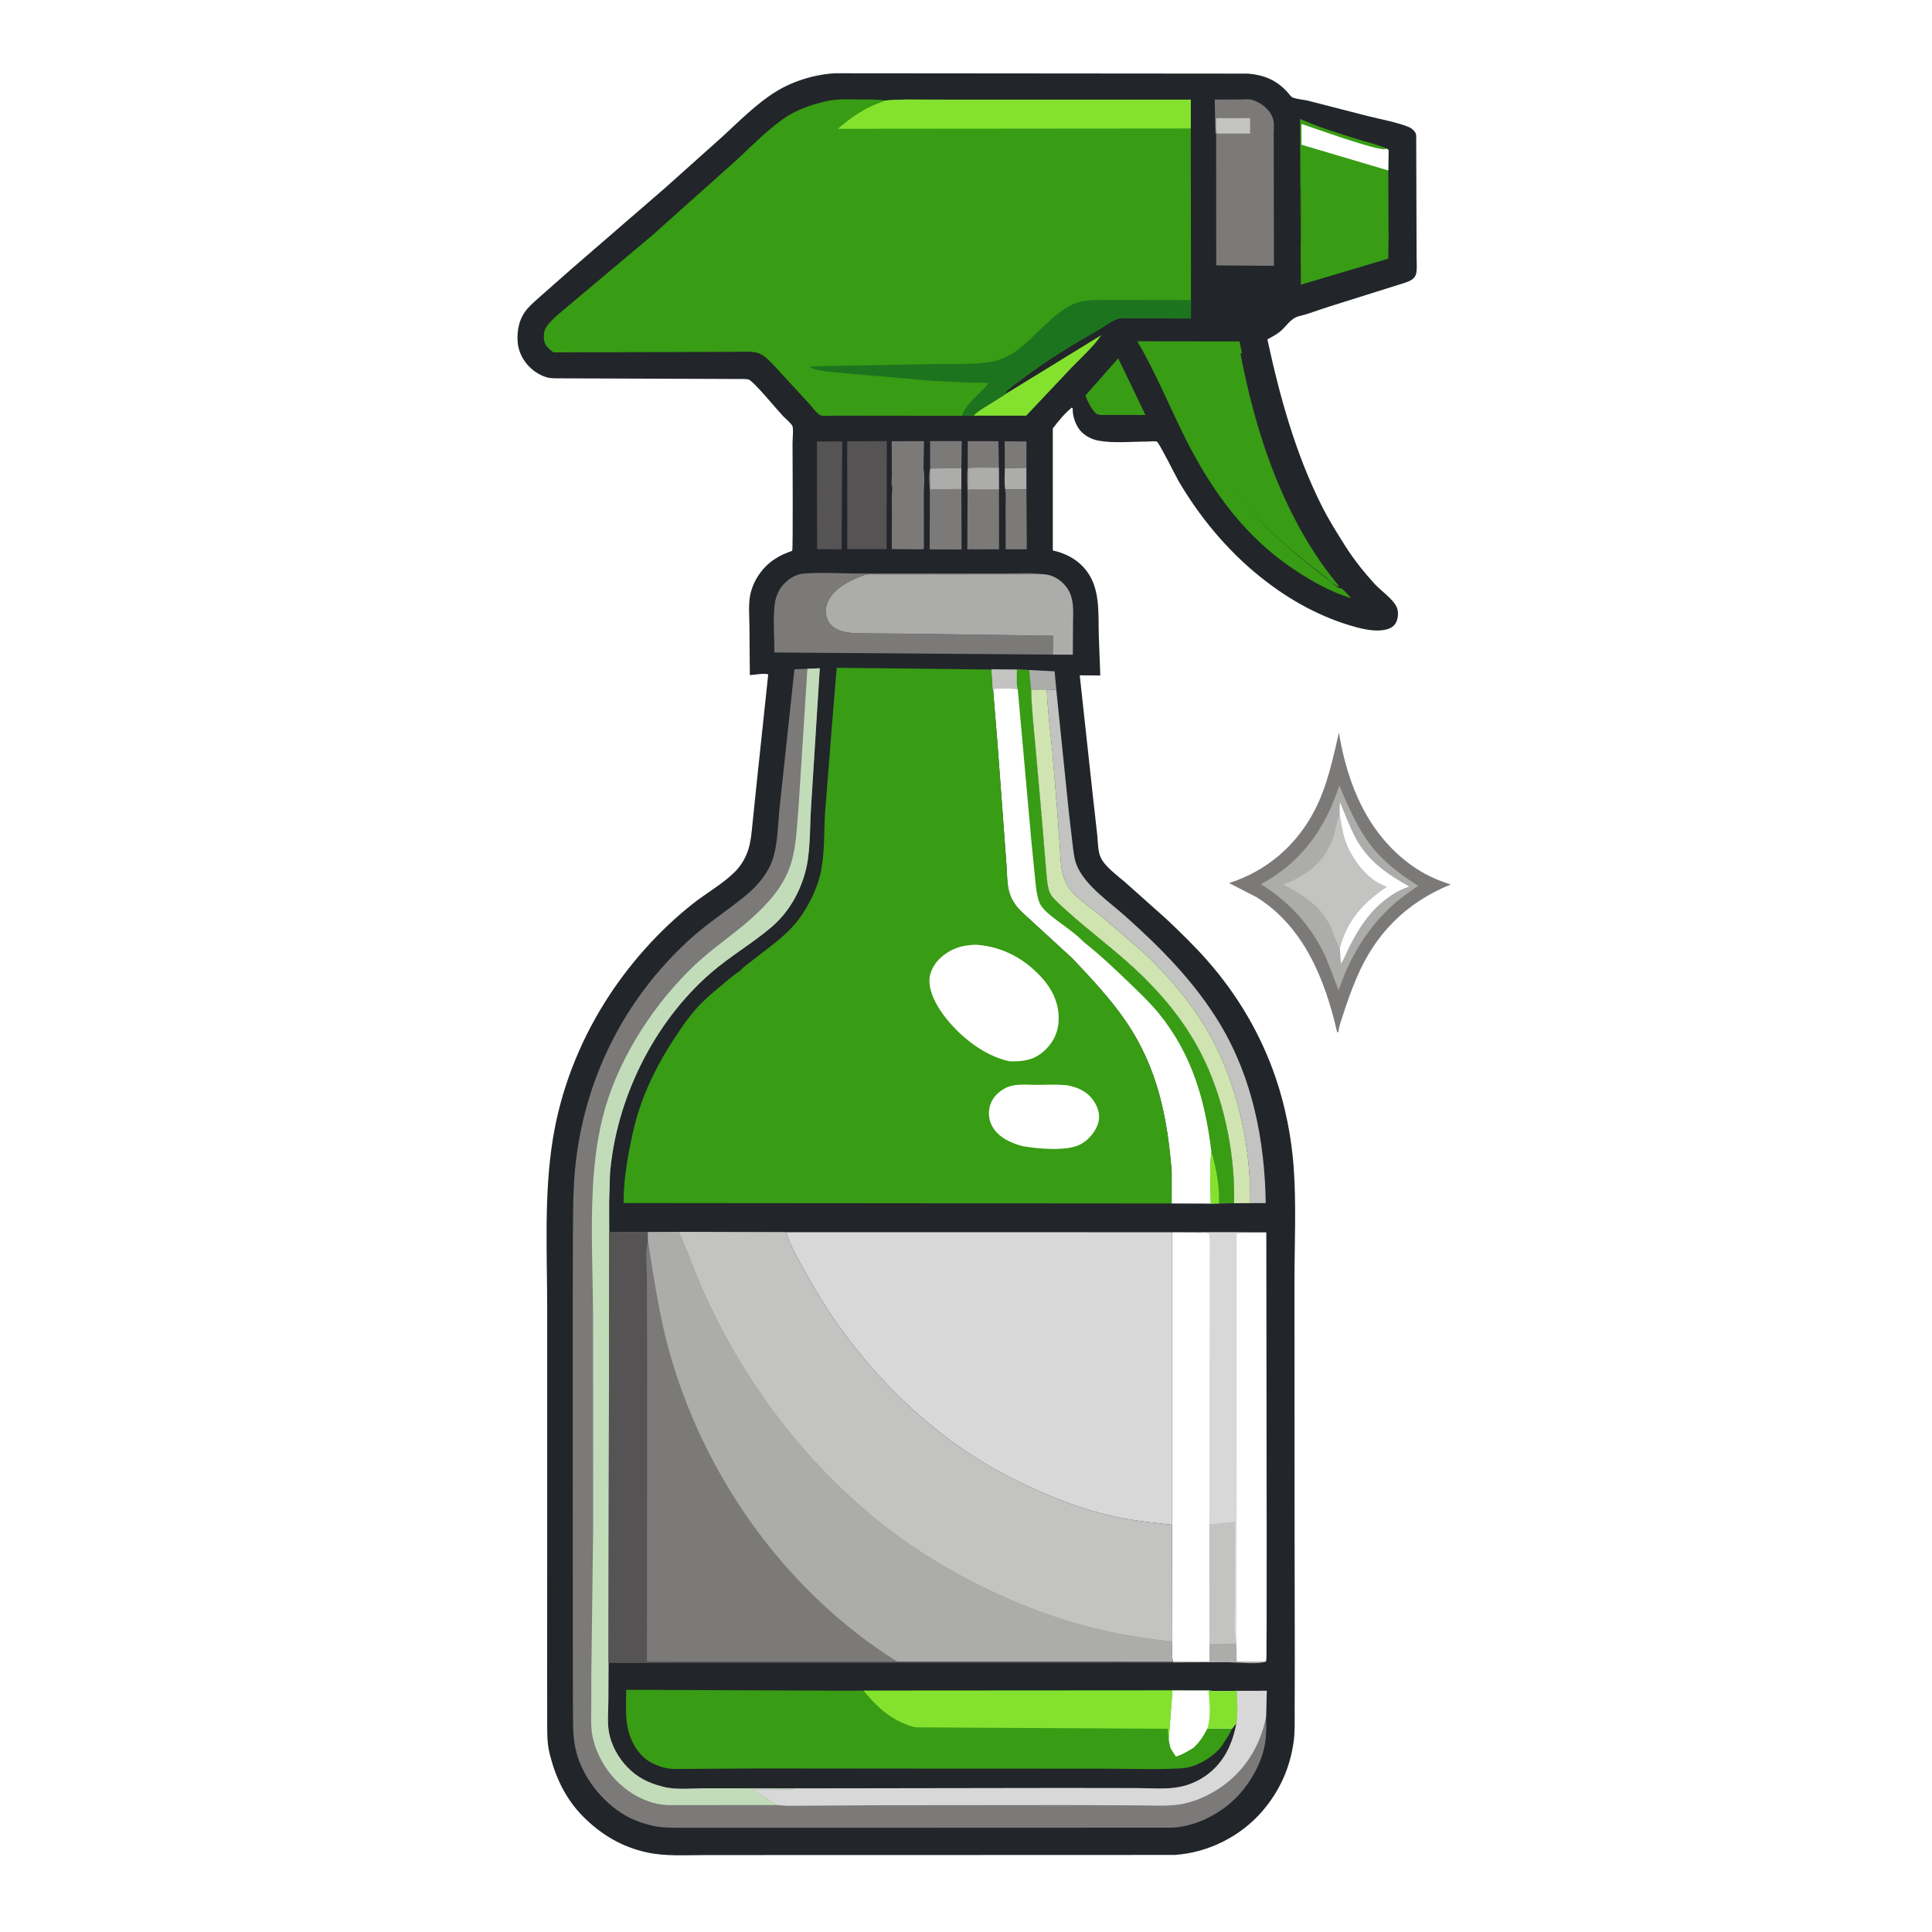 <svg xmlns="http://www.w3.org/2000/svg" xmlns:xlink="http://www.w3.org/1999/xlink" version="1.1" width="1000" height="1000" viewBox="0 0 1000 1000" xml:space="preserve">
<desc>Created with Fabric.js 3.5.0</desc>
<defs>
</defs>
<rect x="0" y="0" width="100%" height="100%" fill="#ffffff"/>
<g transform="matrix(-0.977 0 0 0.977 500.019 500.019)" id="762748">
<g style="" vector-effect="non-scaling-stroke">
		<g transform="matrix(1 0 0 1 2 2)" id="svg_1">
<path style="stroke: none; stroke-width: 1; stroke-dasharray: none; stroke-linecap: butt; stroke-dashoffset: 0; stroke-linejoin: miter; stroke-miterlimit: 4; is-custom-font: none; font-file-url: none; fill: rgb(255,255,255); fill-rule: nonzero; opacity: 1;" transform=" translate(-514, -514)" d="m 2 2 l 1024 0 l 0 1024 l -1024 0 l 0 -1024 z" stroke-linecap="round"/>
</g>
		<g transform="matrix(1 0 0 1 -198.08 -44.185)" id="svg_2">
<path style="stroke: none; stroke-width: 1; stroke-dasharray: none; stroke-linecap: butt; stroke-dashoffset: 0; stroke-linejoin: miter; stroke-miterlimit: 4; is-custom-font: none; font-file-url: none; fill: rgb(124,121,121); fill-rule: nonzero; opacity: 1;" transform=" translate(-313.92, -467.815)" d="m 314.46 388.38 c 3.24 14.04 6.23 28.48 12.97 41.36 c 9.65 18.45 25.33 31.97 45.23 38.3 l -14.58 7.5 c -25.02 15.56 -36.25 43.59 -42.62 71.22 l -0.11 0.49 l -0.68 -0.5 c -0.18 -2.77 -1.44 -5.85 -2.28 -8.51 c -2.11 -6.68 -4.53 -13.43 -7.26 -19.88 c -9.99 -23.59 -26.25 -39.9 -49.95 -49.6 c 7.64 -2.28 14.41 -5.52 20.9 -10.18 c 23.11 -16.61 33.88 -42.81 38.38 -70.2 z" stroke-linecap="round"/>
</g>
		<g transform="matrix(1 0 0 1 -197.83 -41.4)" id="svg_3">
<path style="stroke: none; stroke-width: 1; stroke-dasharray: none; stroke-linecap: butt; stroke-dashoffset: 0; stroke-linejoin: miter; stroke-miterlimit: 4; is-custom-font: none; font-file-url: none; fill: rgb(172,172,171); fill-rule: nonzero; opacity: 1;" transform=" translate(-314.17, -470.6)" d="m 314.24 416.33 c 7.45 22.92 20.05 40.74 41.58 52.3 c -15.48 9.55 -27.42 22.91 -34.77 39.55 l -6.45 16.69 c -5.97 -17.93 -15.57 -33.58 -29.78 -46.19 c -3.82 -3.39 -8.21 -6.14 -12.3 -9.18 c 2.85 -2.05 5.94 -3.76 8.72 -5.9 c 5.28 -4.06 10.72 -8.63 14.94 -13.82 c 8.17 -10.05 13.07 -21.64 18.06 -33.45 z" stroke-linecap="round"/>
</g>
		<g transform="matrix(1 0 0 1 -216.375 -43.96)" id="svg_4">
<path style="stroke: none; stroke-width: 1; stroke-dasharray: none; stroke-linecap: butt; stroke-dashoffset: 0; stroke-linejoin: miter; stroke-miterlimit: 4; is-custom-font: none; font-file-url: none; fill: rgb(255,255,255); fill-rule: nonzero; opacity: 1;" transform=" translate(-295.625, -468.04)" d="m 313.95 502.24 l -0.52 8.57 c -1.78 -2.67 -3.01 -6.01 -4.46 -8.92 c -4.36 -8.72 -9.57 -17.02 -17.1 -23.41 c -4.44 -3.77 -8.65 -6.52 -14.21 -8.43 l -0.48 -0.17 c 11.7 -6.56 21.85 -13.4 28.36 -25.57 c 3.26 -6.09 5.62 -12.69 8.3 -19.04 c 0.35 2.32 0.2 4.72 0.18 7.06 c -0.82 4.48 -1.47 9.03 -2.92 13.35 c -2.58 7.69 -8.74 16.36 -15.38 20.99 c -2.07 1.45 -4.22 2.54 -6.61 3.33 c 12.31 8.23 20.97 17.69 24.84 32.24 z" stroke-linecap="round"/>
</g>
		<g transform="matrix(1 0 0 1 -195.5 -44.715)" id="svg_5">
<path style="stroke: none; stroke-width: 1; stroke-dasharray: none; stroke-linecap: butt; stroke-dashoffset: 0; stroke-linejoin: miter; stroke-miterlimit: 4; is-custom-font: none; font-file-url: none; fill: rgb(195,195,194); fill-rule: nonzero; opacity: 1;" transform=" translate(-316.5, -467.285)" d="m 314.02 432.33 c 1.79 2.69 2.04 7.1 2.99 10.26 c 4.01 13.43 14.2 21.52 26.88 26.25 c -10.1 5.28 -19.86 11.37 -24.91 22.06 c -1.72 3.62 -2.79 8.05 -5.03 11.34 c -3.87 -14.55 -12.53 -24.01 -24.84 -32.24 c 2.39 -0.79 4.54 -1.88 6.61 -3.33 c 6.64 -4.63 12.8 -13.3 15.38 -20.99 c 1.45 -4.32 2.1 -8.87 2.92 -13.35 z" stroke-linecap="round"/>
</g>
		<g transform="matrix(1 0 0 1 -0.582 -0.923)" id="svg_6">
<path style="stroke: none; stroke-width: 1; stroke-dasharray: none; stroke-linecap: butt; stroke-dashoffset: 0; stroke-linejoin: miter; stroke-miterlimit: 4; is-custom-font: none; font-file-url: none; fill: rgb(34,37,42); fill-rule: nonzero; opacity: 1;" transform=" translate(-511.418, -511.077)" d="m 362.57 39.21 l 218.66 -0.18 c 10.72 0.52 22.46 4.11 31.56 9.76 c 10.39 6.45 19.39 15.68 28.41 23.93 l 30.14 26.97 l 49.14 42.52 l 16.15 14.23 c 2.57 2.34 5.4 4.62 7.68 7.23 c 4.35 4.98 5.73 11.41 5.22 17.83 c -0.69 8.5 -7.17 16.17 -15.34 18.59 c -2.4 0.71 -5.21 0.54 -7.7 0.55 l -13.23 0.06 l -65.79 0.23 l -14.62 0.07 c -1.41 0.01 -4.49 -0.18 -5.79 0.34 c -0.53 0.2 -1.4 0.94 -1.81 1.33 c -5.77 5.44 -10.92 12.16 -16.34 17.99 c -0.98 1.05 -4.55 4.11 -4.95 5.3 c -0.62 1.83 -0.04 6.74 -0.04 8.82 c 0 5.65 -0.31 56.36 0.17 57.19 c 0.07 0.11 4.42 1.73 4.95 1.99 c 3.47 1.68 6.51 3.71 9.22 6.47 c 3.7 3.76 6.52 8.66 7.82 13.78 c 1.39 5.5 0.71 12.08 0.67 17.73 l -0.21 25.93 c -2.33 -0.11 -7.93 -1.21 -9.74 -0.34 l 5.96 56.1 l 2.26 21.87 c 0.54 5.05 0.85 10.41 2.48 15.25 c 1.42 4.19 3.74 8.08 6.86 11.23 c 6.3 6.36 15.07 11.28 22.19 16.87 c 18.11 14.22 34.36 32.58 46.6 52.03 c 14.01 22.27 23.74 47.37 27.85 73.38 c 4.64 29.26 2.92 59.66 2.9 89.23 l 0 124.39 l 0.02 71.68 l -0.03 21.77 c -0.01 5.61 0.18 11.7 -1.12 17.18 c -3.05 12.9 -8.52 24.65 -17.99 34.16 c -9.45 9.49 -20.58 16.08 -33.72 18.92 c -9.92 2.15 -20.42 1.41 -30.53 1.41 l -36.98 -0.02 l -138.3 -0.03 l -73.74 -0.03 c -17.83 -1.17 -35.11 -9.84 -46.69 -23.43 c -8.94 -10.49 -14.31 -22.4 -16.31 -36.03 c -0.82 -5.57 -0.59 -11.42 -0.61 -17.03 l -0.06 -25.51 l 0.12 -88.8 l 0.04 -113.01 c 0 -20.05 -1.04 -40.67 0.43 -60.64 c 1.16 -15.85 4.44 -32.39 9.58 -47.43 c 7.86 -22.97 20.12 -43.71 36.12 -61.91 c 6.78 -7.72 14.37 -15.09 21.85 -22.14 l 21.51 -19.18 c 4.19 -3.69 11.56 -8.83 13.49 -14.11 c 1.19 -3.23 1.16 -7.75 1.52 -11.22 l 2.1 -18.71 l 7.16 -65.79 l -10.89 0.09 l 0.8 -21.18 c 0.3 -10.59 -0.73 -22.86 5.06 -32.16 c 4.42 -7.09 11.29 -11.11 19.3 -12.91 l 0.01 -64.63 c -2.96 -3.91 -6.25 -7.91 -10.04 -11.03 l -0.5 0.34 c 0.09 3.73 -1.04 7.33 -3.02 10.5 c -2.05 3.25 -6.3 5.79 -10 6.52 l -0.73 0.14 c -7.76 1.47 -17.37 0.49 -25.35 0.5 c -0.98 0 -4.76 -0.36 -5.49 0 c -1.25 0.63 -9.97 18.28 -11.61 21.09 c -10.88 18.52 -24.93 35.54 -41.51 49.21 c -14.52 11.97 -30.9 21.52 -48.97 27.02 c -5.01 1.52 -11.8 3.27 -17.07 2.65 c -2.64 -0.31 -5.48 -1.05 -7.08 -3.35 c -1.7 -2.45 -2.02 -6.6 -0.67 -9.28 c 2.13 -4.23 8.24 -8.32 11.55 -11.96 c 5.72 -6.3 11.01 -12.89 15.56 -20.09 c 4.37 -6.91 8.76 -13.89 12.43 -21.2 c 13.96 -27.83 22.27 -57.95 28.81 -88.25 c -2.17 -1.18 -4.47 -2.35 -6.42 -3.88 c -3.76 -2.96 -5.64 -7.32 -10.67 -8.5 c -5.31 -1.26 -10.61 -3.45 -15.86 -5.05 l -34.9 -10.98 c -2.75 -0.95 -6.65 -1.74 -8.95 -3.41 c -1.11 -0.81 -1.88 -2.06 -2.1 -3.42 c -0.44 -2.59 -0.15 -5.57 -0.15 -8.23 l 0.06 -16.57 l 0.15 -47.71 c 0.05 -0.97 0.32 -1.72 0.94 -2.49 c 0.83 -1.04 1.96 -1.84 3.19 -2.33 c 6.57 -2.59 14.53 -3.99 21.43 -5.71 l 31.72 -8.15 c 2.38 -0.6 6.11 -0.82 8.27 -1.75 c 0.74 -0.32 2.27 -2.38 2.88 -3.04 c 5.78 -6.21 12.24 -8.85 20.63 -9.57 z" stroke-linecap="round"/>
</g>
		<g transform="matrix(1 0 0 1 -26.212 -258.255)" id="svg_7">
<path style="stroke: none; stroke-width: 1; stroke-dasharray: none; stroke-linecap: butt; stroke-dashoffset: 0; stroke-linejoin: miter; stroke-miterlimit: 4; is-custom-font: none; font-file-url: none; fill: rgb(172,172,171); fill-rule: nonzero; opacity: 1;" transform=" translate(-485.788, -253.745)" d="m 480.01 248.01 l 11.45 0.09 c -0.03 3.6 0.39 7.85 -0.21 11.37 l -11.25 0.01 l 0.01 -11.47 z" stroke-linecap="round"/>
</g>
		<g transform="matrix(1 0 0 1 -40.65 -151.48)" id="svg_8">
<path style="stroke: none; stroke-width: 1; stroke-dasharray: none; stroke-linecap: butt; stroke-dashoffset: 0; stroke-linejoin: miter; stroke-miterlimit: 4; is-custom-font: none; font-file-url: none; fill: rgb(172,172,171); fill-rule: nonzero; opacity: 1;" transform=" translate(-471.35, -360.52)" d="m 464.15 365.86 l 0.93 -10 l 13.47 -0.68 l -0.79 7.74 l -0.26 2.6 l -8.28 -0.02 c -1.69 0.05 -3.42 -0.01 -5.07 0.36 z" stroke-linecap="round"/>
</g>
		<g transform="matrix(1 0 0 1 -134.235 364.059)" id="svg_9">
<path style="stroke: none; stroke-width: 1; stroke-dasharray: none; stroke-linecap: butt; stroke-dashoffset: 0; stroke-linejoin: miter; stroke-miterlimit: 4; is-custom-font: none; font-file-url: none; fill: rgb(172,172,171); fill-rule: nonzero; opacity: 1;" transform=" translate(-377.765, -876.059)" d="m 368.96 870.77 l 14.09 0.15 l -0.04 9.54 l 19.43 0.01 l -0.04 0.51 l -29.27 -0.15 c -4.36 0.05 -16.93 1.37 -20.04 -0.41 l 15.54 0.1 l 0.33 -9.75 z" stroke-linecap="round"/>
</g>
		<g transform="matrix(1 0 0 1 -26.24 -270.935)" id="svg_10">
<path style="stroke: none; stroke-width: 1; stroke-dasharray: none; stroke-linecap: butt; stroke-dashoffset: 0; stroke-linejoin: miter; stroke-miterlimit: 4; is-custom-font: none; font-file-url: none; fill: rgb(124,121,121); fill-rule: nonzero; opacity: 1;" transform=" translate(-485.76, -241.065)" d="m 480.01 248.01 l -0.02 -13.94 l 11.54 -0.04 l -0.07 14.07 l -11.45 -0.09 z" stroke-linecap="round"/>
</g>
		<g transform="matrix(1 0 0 1 10.65 -270.81)" id="svg_11">
<path style="stroke: none; stroke-width: 1; stroke-dasharray: none; stroke-linecap: butt; stroke-dashoffset: 0; stroke-linejoin: miter; stroke-miterlimit: 4; is-custom-font: none; font-file-url: none; fill: rgb(124,121,121); fill-rule: nonzero; opacity: 1;" transform=" translate(-522.65, -241.19)" d="m 514.47 248.18 l -0.21 -14.28 l 16.78 0 l -0.03 14.58 l -16.54 -0.3 z" stroke-linecap="round"/>
</g>
		<g transform="matrix(1 0 0 1 -26.48 -236.65)" id="svg_12">
<path style="stroke: none; stroke-width: 1; stroke-dasharray: none; stroke-linecap: butt; stroke-dashoffset: 0; stroke-linejoin: miter; stroke-miterlimit: 4; is-custom-font: none; font-file-url: none; fill: rgb(124,121,121); fill-rule: nonzero; opacity: 1;" transform=" translate(-485.52, -275.35)" d="m 480 259.48 l 11.25 -0.01 c -0.48 3.41 -0.17 7.16 -0.18 10.61 l -0.08 21.15 l -11.2 -0.03 l 0.21 -31.72 z" stroke-linecap="round"/>
</g>
		<g transform="matrix(1 0 0 1 -79.135 -306.934)" id="svg_13">
<path style="stroke: none; stroke-width: 1; stroke-dasharray: none; stroke-linecap: butt; stroke-dashoffset: 0; stroke-linejoin: miter; stroke-miterlimit: 4; is-custom-font: none; font-file-url: none; fill: rgb(56,156,20); fill-rule: nonzero; opacity: 1;" transform=" translate(-432.865, -205.066)" d="m 431.38 190.03 l 17.41 19.76 c -1.42 3.38 -2.78 6.53 -5.34 9.21 c -1.51 1.59 -5.12 0.98 -7.32 1.02 l -19.19 0.05 l 14.44 -30.04 z" stroke-linecap="round"/>
</g>
		<g transform="matrix(1 0 0 1 -37.845 -312.905)" id="svg_14">
<path style="stroke: none; stroke-width: 1; stroke-dasharray: none; stroke-linecap: butt; stroke-dashoffset: 0; stroke-linejoin: miter; stroke-miterlimit: 4; is-custom-font: none; font-file-url: none; fill: rgb(132,226,47); fill-rule: nonzero; opacity: 1;" transform=" translate(-474.155, -199.095)" d="m 507.97 220.43 l -27.87 -0.01 l -23.84 -25.27 c -5.32 -5.54 -11.61 -11.05 -15.92 -17.39 l 50.51 31.03 c 2.48 1.95 16.55 9.78 17.12 11.64 z" stroke-linecap="round"/>
</g>
		<g transform="matrix(1 0 0 1 10.969 -242.245)" id="svg_15">
<path style="stroke: none; stroke-width: 1; stroke-dasharray: none; stroke-linecap: butt; stroke-dashoffset: 0; stroke-linejoin: miter; stroke-miterlimit: 4; is-custom-font: none; font-file-url: none; fill: rgb(124,121,121); fill-rule: nonzero; opacity: 1;" transform=" translate(-522.969, -269.755)" d="m 514.47 248.18 l 16.54 0.3 c 1.19 4.05 0.14 9.37 0.15 13.57 l 0.13 29.2 l -16.93 0.08 l 0.11 -31.94 l 0 -11.21 z" stroke-linecap="round"/>
</g>
		<g transform="matrix(1 0 0 1 10.74 -258.215)" id="svg_16">
<path style="stroke: none; stroke-width: 1; stroke-dasharray: none; stroke-linecap: butt; stroke-dashoffset: 0; stroke-linejoin: miter; stroke-miterlimit: 4; is-custom-font: none; font-file-url: none; fill: rgb(172,172,171); fill-rule: nonzero; opacity: 1;" transform=" translate(-522.74, -253.785)" d="m 514.47 248.18 l 16.54 0.3 l -0.06 10.85 l -11.04 0.02 c -1.7 0 -3.82 -0.26 -5.44 0.04 l 0 -11.21 z" stroke-linecap="round"/>
</g>
		<g transform="matrix(1 0 0 1 72.28 -249.35)" id="svg_17">
<path style="stroke: none; stroke-width: 1; stroke-dasharray: none; stroke-linecap: butt; stroke-dashoffset: 0; stroke-linejoin: miter; stroke-miterlimit: 4; is-custom-font: none; font-file-url: none; fill: rgb(85,83,83); fill-rule: nonzero; opacity: 1;" transform=" translate(-584.28, -262.65)" d="m 577.59 234.05 l 13.38 0.06 l -0.05 57.01 l -13.01 0.13 l -0.32 -57.2 z" stroke-linecap="round"/>
</g>
		<g transform="matrix(1 0 0 1 -200.48 -388.365)" id="svg_18">
<path style="stroke: none; stroke-width: 1; stroke-dasharray: none; stroke-linecap: butt; stroke-dashoffset: 0; stroke-linejoin: miter; stroke-miterlimit: 4; is-custom-font: none; font-file-url: none; fill: rgb(56,156,20); fill-rule: nonzero; opacity: 1;" transform=" translate(-311.52, -123.635)" d="m 288.15 125.78 l 46.32 4.13 l 0.03 -20.94 c 0.02 -4.04 -0.23 -8.24 0.32 -12.25 l 0.07 -0.49 l -0.26 54.81 l -46.31 -13.79 l -0.17 -11.47 z" stroke-linecap="round"/>
</g>
		<g transform="matrix(1 0 0 1 -9.031 -249.415)" id="svg_19">
<path style="stroke: none; stroke-width: 1; stroke-dasharray: none; stroke-linecap: butt; stroke-dashoffset: 0; stroke-linejoin: miter; stroke-miterlimit: 4; is-custom-font: none; font-file-url: none; fill: rgb(124,121,121); fill-rule: nonzero; opacity: 1;" transform=" translate(-502.969, -262.585)" d="m 494.63 248.05 l 0.22 -14.1 l 16.24 -0.03 l 0.02 13.97 c 0.68 4.72 0.09 9.4 0.09 14.12 l 0.11 29.24 l -16.81 -0.03 l 0.05 -31.77 l 0.08 -11.4 z" stroke-linecap="round"/>
</g>
		<g transform="matrix(1 0 0 1 -9.23 -258.304)" id="svg_20">
<path style="stroke: none; stroke-width: 1; stroke-dasharray: none; stroke-linecap: butt; stroke-dashoffset: 0; stroke-linejoin: miter; stroke-miterlimit: 4; is-custom-font: none; font-file-url: none; fill: rgb(172,172,171); fill-rule: nonzero; opacity: 1;" transform=" translate(-502.77, -253.696)" d="m 494.63 248.05 c 5.18 0.05 11.19 -0.43 16.27 0.31 l 0.09 11.08 l -16.44 0.01 l 0.08 -11.4 z" stroke-linecap="round"/>
</g>
		<g transform="matrix(1 0 0 1 30.772 -249.396)" id="svg_21">
<path style="stroke: none; stroke-width: 1; stroke-dasharray: none; stroke-linecap: butt; stroke-dashoffset: 0; stroke-linejoin: miter; stroke-miterlimit: 4; is-custom-font: none; font-file-url: none; fill: rgb(124,121,121); fill-rule: nonzero; opacity: 1;" transform=" translate(-542.772, -262.604)" d="m 534.52 248.57 l -0.25 -14.63 l 17.11 0.01 l -0.1 18.25 c -0.01 1.73 0.56 4.85 -0.27 6.31 c 0.49 4.04 0.26 8.25 0.27 12.33 l 0.05 20.26 l -11.49 0.09 c -1.8 0.02 -3.81 0.27 -5.53 -0.24 l 0.05 -29.95 c -0.05 -3.98 -0.69 -8.54 0.16 -12.43 z" stroke-linecap="round"/>
</g>
		<g transform="matrix(1 0 0 1 52.465 -249.485)" id="svg_22">
<path style="stroke: none; stroke-width: 1; stroke-dasharray: none; stroke-linecap: butt; stroke-dashoffset: 0; stroke-linejoin: miter; stroke-miterlimit: 4; is-custom-font: none; font-file-url: none; fill: rgb(85,83,83); fill-rule: nonzero; opacity: 1;" transform=" translate(-564.465, -262.515)" d="m 553.97 233.9 l 20.99 0.13 l -0.04 57.07 l -20.84 0.03 l -0.11 -57.23 z" stroke-linecap="round"/>
</g>
		<g transform="matrix(1 0 0 1 -147.375 -262.935)" id="svg_23">
<path style="stroke: none; stroke-width: 1; stroke-dasharray: none; stroke-linecap: butt; stroke-dashoffset: 0; stroke-linejoin: miter; stroke-miterlimit: 4; is-custom-font: none; font-file-url: none; fill: rgb(56,156,20); fill-rule: nonzero; opacity: 1;" transform=" translate(-364.625, -249.065)" d="m 365.82 187.37 l 1.29 -6.29 l 54.16 -0.07 c -8.89 15.19 -15.65 31.24 -23.29 47.04 c -13.47 27.84 -30.52 53.14 -56.03 71.29 c -10.09 7.17 -22.07 14.17 -33.97 17.78 c 1.33 -1.34 3.72 -4.39 5.27 -5.25 l 0.7 -0.03 c 1.97 -0.48 4.38 -3.09 5.92 -4.36 l 10.06 -7.81 c 9.77 -7.86 19.39 -16.06 27.76 -25.43 c 22.35 -25.02 35.94 -56.24 49.64 -86.43 l -41.51 -0.44 z" stroke-linecap="round"/>
</g>
		<g transform="matrix(1 0 0 1 -100.775 -10.445)" id="svg_24">
<path style="stroke: none; stroke-width: 1; stroke-dasharray: none; stroke-linecap: butt; stroke-dashoffset: 0; stroke-linejoin: miter; stroke-miterlimit: 4; is-custom-font: none; font-file-url: none; fill: rgb(195,195,194); fill-rule: nonzero; opacity: 1;" transform=" translate(-411.225, -501.555)" d="m 464.15 365.86 c 1.65 -0.37 3.38 -0.31 5.07 -0.36 c -0.43 11.07 -1.86 22.26 -2.99 33.3 l -2.31 27.95 l -1.64 22.18 c -0.31 4.57 -0.31 9.18 -1.33 13.66 c -0.98 4.3 -3.19 8.42 -6.38 11.49 c -4.42 4.27 -9.77 8 -14.57 11.86 l -21.53 18.49 c -13.24 12.19 -26.3 27.61 -35.19 43.29 c -13.02 22.98 -20.21 51.37 -21.59 77.66 l 0.06 12.23 l -8.52 -0.02 c 0.51 -33.08 6.96 -66.18 24.19 -94.84 c 13.32 -22.16 31.06 -40.05 50.19 -57.16 c 8.46 -7.57 20.95 -15.98 25.54 -26.5 c 1.51 -3.47 1.86 -7.42 2.34 -11.13 l 1.99 -16.96 l 6.67 -65.14 z" stroke-linecap="round"/>
</g>
		<g transform="matrix(1 0 0 1 27.862 -186.631)" id="svg_25">
<path style="stroke: none; stroke-width: 1; stroke-dasharray: none; stroke-linecap: butt; stroke-dashoffset: 0; stroke-linejoin: miter; stroke-miterlimit: 4; is-custom-font: none; font-file-url: none; fill: rgb(124,121,121); fill-rule: nonzero; opacity: 1;" transform=" translate(-539.862, -325.369)" d="m 470.81 304.44 c 6.79 -0.95 14.2 -0.41 21.06 -0.42 l 38.31 -0.01 l 39.98 0.05 c 9.12 -0.08 18.81 -0.73 27.86 0.04 c 2.81 0.24 5.51 1.38 7.77 3.05 c 4.16 3.06 6.84 7.59 7.51 12.72 c 1.08 8.26 0.22 17.63 0.21 26.01 l -147.47 1.13 l -0.16 -9.99 l 65.62 -0.97 l 30.77 -0.3 c 5 -0.11 10.93 0.27 15.75 -1.25 c 2.88 -0.92 5.79 -2.68 7.11 -5.52 c 1.41 -3.04 1.51 -6.52 0.19 -9.62 c -2.86 -6.71 -10.06 -10.76 -16.52 -13.33 l -1.55 -0.62 c -2.63 -1.36 -6.48 -0.9 -9.45 -0.91 l -20.88 0 l -66.11 -0.06 z" stroke-linecap="round"/>
</g>
		<g transform="matrix(1 0 0 1 -147.43 -415.077)" id="svg_26">
<path style="stroke: none; stroke-width: 1; stroke-dasharray: none; stroke-linecap: butt; stroke-dashoffset: 0; stroke-linejoin: miter; stroke-miterlimit: 4; is-custom-font: none; font-file-url: none; fill: rgb(124,121,121); fill-rule: nonzero; opacity: 1;" transform=" translate(-364.57, -96.923)" d="m 348.99 71.12 c -0.02 -2.94 -0.49 -6.55 0.84 -9.24 l 0.3 -0.61 c 1.97 -3.86 5.86 -6.67 9.91 -8.05 c 1.9 -0.65 4.52 -0.32 6.53 -0.32 l 13.68 0.07 l -0.34 17.85 l -0.42 0.16 l -0.04 69.84 l -30.56 0.21 l 0.1 -69.91 z" stroke-linecap="round"/>
</g>
		<g transform="matrix(1 0 0 1 -141.463 -445.12)" id="svg_27">
<path style="stroke: none; stroke-width: 1; stroke-dasharray: none; stroke-linecap: butt; stroke-dashoffset: 0; stroke-linejoin: miter; stroke-miterlimit: 4; is-custom-font: none; font-file-url: none; fill: rgb(195,195,194); fill-rule: nonzero; opacity: 1;" transform=" translate(-370.537, -66.88)" d="m 361.5 70.97 l 0 -8.18 l 18.01 0.05 c -0.03 2.42 0.32 5.85 -0.36 8.11 l -17.65 0.02 z" stroke-linecap="round"/>
</g>
		<g transform="matrix(1 0 0 1 -200.425 -414.93)" id="svg_28">
<path style="stroke: none; stroke-width: 1; stroke-dasharray: none; stroke-linecap: butt; stroke-dashoffset: 0; stroke-linejoin: miter; stroke-miterlimit: 4; is-custom-font: none; font-file-url: none; fill: rgb(56,156,20); fill-rule: nonzero; opacity: 1;" transform=" translate(-311.575, -97.07)" d="m 289.04 78.97 c 4.49 -2.08 9.75 -3.24 14.49 -4.7 c 10.63 -3.29 21.31 -6.5 31.5 -11.04 l -0.14 34 l -0.07 0.49 c -0.55 4.01 -0.3 8.21 -0.32 12.25 l -0.03 20.94 l -46.32 -4.13 l 0.15 -36.26 l -0.18 -10.75 l 0.92 -0.8 z" stroke-linecap="round"/>
</g>
		<g transform="matrix(1 0 0 1 -200.79 -433.81)" id="svg_29">
<path style="stroke: none; stroke-width: 1; stroke-dasharray: none; stroke-linecap: butt; stroke-dashoffset: 0; stroke-linejoin: miter; stroke-miterlimit: 4; is-custom-font: none; font-file-url: none; fill: rgb(255,255,255); fill-rule: nonzero; opacity: 1;" transform=" translate(-311.21, -78.19)" d="m 289.04 78.97 l 0.97 0.23 c 4.57 0.9 37.6 -11.17 44.29 -13.34 l -0.03 11.02 l -45.97 13.64 l -0.18 -10.75 l 0.92 -0.8 z" stroke-linecap="round"/>
</g>
		<g transform="matrix(1 0 0 1 -92.405 -10.42)" id="svg_30">
<path style="stroke: none; stroke-width: 1; stroke-dasharray: none; stroke-linecap: butt; stroke-dashoffset: 0; stroke-linejoin: miter; stroke-miterlimit: 4; is-custom-font: none; font-file-url: none; fill: rgb(207,228,176); fill-rule: nonzero; opacity: 1;" transform=" translate(-419.595, -501.58)" d="m 469.22 365.5 l 8.28 0.02 c -0.22 9.79 -1.31 19.78 -2.21 29.54 l -3.41 38.44 l -2.15 25.77 c -0.38 3.89 -0.5 8.1 -1.44 11.89 c -0.68 2.77 -2.11 4.52 -4.15 6.47 c -12.94 12.42 -27.72 23.09 -40.97 35.25 c -13.01 11.94 -24.57 25.49 -33.26 40.9 c -12.59 22.34 -19.26 50.41 -19.91 75.97 l -0.03 7.91 l -8.22 -0.05 l -0.06 -12.23 c 1.38 -26.29 8.57 -54.68 21.59 -77.66 c 8.89 -15.68 21.95 -31.1 35.19 -43.29 l 21.53 -18.49 c 4.8 -3.86 10.15 -7.59 14.57 -11.86 c 3.19 -3.07 5.4 -7.19 6.38 -11.49 c 1.02 -4.48 1.02 -9.09 1.33 -13.66 l 1.64 -22.18 l 2.31 -27.95 c 1.13 -11.04 2.56 -22.23 2.99 -33.3 z" stroke-linecap="round"/>
</g>
		<g transform="matrix(1 0 0 1 -150.71 -263.38)" id="svg_31">
<path style="stroke: none; stroke-width: 1; stroke-dasharray: none; stroke-linecap: butt; stroke-dashoffset: 0; stroke-linejoin: miter; stroke-miterlimit: 4; is-custom-font: none; font-file-url: none; fill: rgb(56,156,20); fill-rule: nonzero; opacity: 1;" transform=" translate(-361.29, -248.62)" d="m 366.82 186.37 l 41.51 0.44 c -13.7 30.19 -27.29 61.41 -49.64 86.43 c -8.37 9.37 -17.99 17.57 -27.76 25.43 l -10.06 7.81 c -1.54 1.27 -3.95 3.88 -5.92 4.36 l -0.7 0.03 c 28.98 -34.52 44.43 -80.72 52.57 -124.5 z" stroke-linecap="round"/>
</g>
		<g transform="matrix(1 0 0 1 -151.105 254.81)" id="svg_32">
<path style="stroke: none; stroke-width: 1; stroke-dasharray: none; stroke-linecap: butt; stroke-dashoffset: 0; stroke-linejoin: miter; stroke-miterlimit: 4; is-custom-font: none; font-file-url: none; fill: rgb(255,255,255); fill-rule: nonzero; opacity: 1;" transform=" translate(-360.895, -766.81)" d="m 353.09 880.42 c -0.42 -2.06 -0.23 -4.4 -0.25 -6.52 l -0.09 -12.42 l -0.02 -48.69 l 0.19 -159.69 l 12.3 0 c 1.27 0.2 2.5 0.34 3.68 0.9 l 0.16 214.76 l -0.1 2.01 l -0.33 9.75 l -15.54 -0.1 z" stroke-linecap="round"/>
</g>
		<g transform="matrix(1 0 0 1 8.744 -186.254)" id="svg_33">
<path style="stroke: none; stroke-width: 1; stroke-dasharray: none; stroke-linecap: butt; stroke-dashoffset: 0; stroke-linejoin: miter; stroke-miterlimit: 4; is-custom-font: none; font-file-url: none; fill: rgb(172,172,171); fill-rule: nonzero; opacity: 1;" transform=" translate(-520.744, -325.747)" d="m 466.04 347.01 l -10.61 0.05 l -0.11 -16.25 c -0.04 -7.36 -0.94 -14.56 4.29 -20.56 c 2.87 -3.3 6.83 -5.55 11.2 -5.81 l 66.11 0.06 l 20.88 0 c 2.97 0.01 6.82 -0.45 9.45 0.91 l 1.55 0.62 c 6.46 2.57 13.66 6.62 16.52 13.33 c 1.32 3.1 1.22 6.58 -0.19 9.62 c -1.32 2.84 -4.23 4.6 -7.11 5.52 c -4.82 1.52 -10.75 1.14 -15.75 1.25 l -30.77 0.3 l -65.62 0.97 l 0.16 9.99 z" stroke-linecap="round"/>
</g>
		<g transform="matrix(1 0 0 1 -77.74 -15.605)" id="svg_34">
<path style="stroke: none; stroke-width: 1; stroke-dasharray: none; stroke-linecap: butt; stroke-dashoffset: 0; stroke-linejoin: miter; stroke-miterlimit: 4; is-custom-font: none; font-file-url: none; fill: rgb(255,255,255); fill-rule: nonzero; opacity: 1;" transform=" translate(-434.26, -496.395)" d="m 485.11 355.03 l 13.44 -0.1 l -0.66 10.57 l -0.26 0.49 l -2.22 27.26 l -2.9 39 l -1.95 26.63 c -0.34 4.49 -0.19 9.33 -1.37 13.7 c -1.35 4.94 -4.02 8.31 -7.72 11.71 l -25.84 23.7 c -9.89 10.5 -20.11 21.32 -28.27 33.25 c -16.72 24.44 -22.06 50.85 -24.31 79.75 l 0.02 16.8 l -20.74 0.07 l -4.34 -0.13 l -8.02 -0.07 l 0.03 -7.91 c 0.65 -25.56 7.32 -53.63 19.91 -75.97 c 8.69 -15.41 20.25 -28.96 33.26 -40.9 c 13.25 -12.16 28.03 -22.83 40.97 -35.25 c 2.04 -1.95 3.47 -3.7 4.15 -6.47 c 0.94 -3.79 1.06 -8 1.44 -11.89 l 2.15 -25.77 l 3.41 -38.44 c 0.9 -9.76 1.99 -19.75 2.21 -29.54 l 0.26 -2.6 l 0.79 -7.74 l 6.56 -0.15 z" stroke-linecap="round"/>
</g>
		<g transform="matrix(1 0 0 1 -20.435 -151.54)" id="svg_35">
<path style="stroke: none; stroke-width: 1; stroke-dasharray: none; stroke-linecap: butt; stroke-dashoffset: 0; stroke-linejoin: miter; stroke-miterlimit: 4; is-custom-font: none; font-file-url: none; fill: rgb(195,195,194); fill-rule: nonzero; opacity: 1;" transform=" translate(-491.565, -360.46)" d="m 485.11 355.03 l 13.44 -0.1 l -0.66 10.57 l -0.26 0.49 l -0.89 -0.86 c -3.87 0 -8.41 -0.47 -12.16 0.39 c 1.02 -2.61 0.48 -7.58 0.53 -10.49 z" stroke-linecap="round"/>
</g>
		<g transform="matrix(1 0 0 1 -84.411 -15.555)" id="svg_36">
<path style="stroke: none; stroke-width: 1; stroke-dasharray: none; stroke-linecap: butt; stroke-dashoffset: 0; stroke-linejoin: miter; stroke-miterlimit: 4; is-custom-font: none; font-file-url: none; fill: rgb(56,156,20); fill-rule: nonzero; opacity: 1;" transform=" translate(-427.589, -496.445)" d="m 478.55 355.18 l 6.56 -0.15 c -0.05 2.91 0.49 7.88 -0.53 10.49 l -7.08 79.1 l -2.03 20.56 c -0.45 4.08 -0.79 8.81 -2.16 12.69 c -0.89 2.56 -2.98 4.65 -5 6.39 c -5.99 5.15 -13.31 9.42 -18.77 15.1 c -8.27 6.51 -15.94 13.77 -23.52 21.06 c -5.54 5.33 -11.18 10.61 -16.05 16.56 c -17.65 21.58 -24.67 46.2 -27.94 73.32 c 1 8.88 0.51 18.63 0.3 27.56 l -4.34 -0.13 l -8.02 -0.07 l 0.03 -7.91 c 0.65 -25.56 7.32 -53.63 19.91 -75.97 c 8.69 -15.41 20.25 -28.96 33.26 -40.9 c 13.25 -12.16 28.03 -22.83 40.97 -35.25 c 2.04 -1.95 3.47 -3.7 4.15 -6.47 c 0.94 -3.79 1.06 -8 1.44 -11.89 l 2.15 -25.77 l 3.41 -38.44 c 0.9 -9.76 1.99 -19.75 2.21 -29.54 l 0.26 -2.6 l 0.79 -7.74 z" stroke-linecap="round"/>
</g>
		<g transform="matrix(1 0 0 1 -131.697 112.08)" id="svg_37">
<path style="stroke: none; stroke-width: 1; stroke-dasharray: none; stroke-linecap: butt; stroke-dashoffset: 0; stroke-linejoin: miter; stroke-miterlimit: 4; is-custom-font: none; font-file-url: none; fill: rgb(132,226,47); fill-rule: nonzero; opacity: 1;" transform=" translate(-380.303, -624.08)" d="m 377.99 637.73 c -0.22 -9.65 1.35 -18.2 4.04 -27.43 c 1 8.88 0.51 18.63 0.3 27.56 l -4.34 -0.13 z" stroke-linecap="round"/>
</g>
		<g transform="matrix(1 0 0 1 -127.935 254.75)" id="svg_38">
<path style="stroke: none; stroke-width: 1; stroke-dasharray: none; stroke-linecap: butt; stroke-dashoffset: 0; stroke-linejoin: miter; stroke-miterlimit: 4; is-custom-font: none; font-file-url: none; fill: rgb(255,255,255); fill-rule: nonzero; opacity: 1;" transform=" translate(-384.065, -766.75)" d="m 365.22 653.1 l 22.07 -0.01 l 15.6 -0.06 l 0.02 155 l -0.16 61.81 c -0.02 3.38 0.34 7.34 -0.31 10.63 l -19.43 -0.01 l 0.04 -9.54 l -14.09 -0.15 l 0.1 -2.01 l -0.16 -214.76 c -1.18 -0.56 -2.41 -0.7 -3.68 -0.9 z" stroke-linecap="round"/>
</g>
		<g transform="matrix(1 0 0 1 -135.745 250.005)" id="svg_39">
<path style="stroke: none; stroke-width: 1; stroke-dasharray: none; stroke-linecap: butt; stroke-dashoffset: 0; stroke-linejoin: miter; stroke-miterlimit: 4; is-custom-font: none; font-file-url: none; fill: rgb(217,216,216); fill-rule: nonzero; opacity: 1;" transform=" translate(-376.255, -762.005)" d="m 365.22 653.1 l 22.07 -0.01 l -4.04 0.77 c -0.74 4.75 -0.26 10.17 -0.27 14.99 l 0 28.76 l 0.13 110.18 l -0.06 63.13 l -14.09 -0.15 l 0.1 -2.01 l -0.16 -214.76 c -1.18 -0.56 -2.41 -0.7 -3.68 -0.9 z" stroke-linecap="round"/>
</g>
		<g transform="matrix(1 0 0 1 -135.965 326.63)" id="svg_40">
<path style="stroke: none; stroke-width: 1; stroke-dasharray: none; stroke-linecap: butt; stroke-dashoffset: 0; stroke-linejoin: miter; stroke-miterlimit: 4; is-custom-font: none; font-file-url: none; fill: rgb(195,195,194); fill-rule: nonzero; opacity: 1;" transform=" translate(-376.035, -838.63)" d="m 369.06 868.76 c 1.28 -5.82 0.45 -13.71 0.46 -19.73 l -0.01 -42.69 l 13.6 1.45 l -0.06 63.13 l -14.09 -0.15 l 0.1 -2.01 z" stroke-linecap="round"/>
</g>
		<g transform="matrix(1 0 0 1 18.21 404.438)" id="svg_41">
<path style="stroke: none; stroke-width: 1; stroke-dasharray: none; stroke-linecap: butt; stroke-dashoffset: 0; stroke-linejoin: miter; stroke-miterlimit: 4; is-custom-font: none; font-file-url: none; fill: rgb(56,156,20); fill-rule: nonzero; opacity: 1;" transform=" translate(-530.211, -916.438)" d="m 576.94 895.91 l 115.1 -0.48 c 0.01 5.9 0.46 12.25 -0.44 18.07 l -0.11 0.76 c -1.03 6.84 -4.65 13.96 -10.24 18.19 c -2.17 1.64 -4.69 2.71 -7.25 3.58 l -0.7 0.25 c -2.27 0.77 -4.67 1.04 -7.05 1.11 l -44.61 -0.28 l -99.28 0.09 l -82 0.02 c -13.93 -0.01 -28.21 0.6 -42.11 -0.14 c -3.76 -0.2 -7.36 -1.36 -10.72 -3.05 c -4.5 -2.27 -9.93 -6.28 -12.25 -10.85 c -1.65 -2.37 -3.04 -4.59 -4.24 -7.23 l -2.31 -3.04 c -0.85 -5.38 -0.3 -11.47 -0.24 -16.93 c 4.79 -0.01 10.36 0.56 15.05 -0.18 l 19.1 -0.03 l 163.71 0.11 l 10.59 0.03 z" stroke-linecap="round"/>
</g>
		<g transform="matrix(1 0 0 1 -125.565 401.305)" id="svg_42">
<path style="stroke: none; stroke-width: 1; stroke-dasharray: none; stroke-linecap: butt; stroke-dashoffset: 0; stroke-linejoin: miter; stroke-miterlimit: 4; is-custom-font: none; font-file-url: none; fill: rgb(255,255,255); fill-rule: nonzero; opacity: 1;" transform=" translate(-386.435, -913.305)" d="m 383.54 895.8 l 19.1 -0.03 l 1.97 26 c -0.3 1.5 -0.52 3.07 -0.98 4.52 c -0.78 1.61 -1.88 3.08 -2.88 4.55 c -3.4 -1.14 -6.17 -2.74 -9.18 -4.65 c -3.37 -3.05 -5.37 -6.28 -7.45 -10.26 l -13.08 0.02 l -2.31 -3.04 c -0.85 -5.38 -0.3 -11.47 -0.24 -16.93 c 4.79 -0.01 10.36 0.56 15.05 -0.18 z" stroke-linecap="round"/>
</g>
		<g transform="matrix(1 0 0 1 -135.81 393.875)" id="svg_43">
<path style="stroke: none; stroke-width: 1; stroke-dasharray: none; stroke-linecap: butt; stroke-dashoffset: 0; stroke-linejoin: miter; stroke-miterlimit: 4; is-custom-font: none; font-file-url: none; fill: rgb(132,226,47); fill-rule: nonzero; opacity: 1;" transform=" translate(-376.19, -905.875)" d="m 368.49 895.98 c 4.79 -0.01 10.36 0.56 15.05 -0.18 c -0.56 6.75 -1.38 13.56 0.58 20.13 l -13.08 0.02 l -2.31 -3.04 c -0.85 -5.38 -0.3 -11.47 -0.24 -16.93 z" stroke-linecap="round"/>
</g>
		<g transform="matrix(1 0 0 1 -27.505 396.77)" id="svg_44">
<path style="stroke: none; stroke-width: 1; stroke-dasharray: none; stroke-linecap: butt; stroke-dashoffset: 0; stroke-linejoin: miter; stroke-miterlimit: 4; is-custom-font: none; font-file-url: none; fill: rgb(132,226,47); fill-rule: nonzero; opacity: 1;" transform=" translate(-484.495, -908.77)" d="m 402.64 895.77 l 163.71 0.11 c -6.04 7.16 -11.57 12.91 -20.24 16.89 c -2.47 1.13 -5.14 2.29 -7.86 2.56 l -133.19 0.77 c -0.01 1.94 -0.14 3.75 -0.45 5.67 l -1.97 -26 z" stroke-linecap="round"/>
</g>
		<g transform="matrix(1 0 0 1 24.52 149.39)" id="svg_45">
<path style="stroke: none; stroke-width: 1; stroke-dasharray: none; stroke-linecap: butt; stroke-dashoffset: 0; stroke-linejoin: miter; stroke-miterlimit: 4; is-custom-font: none; font-file-url: none; fill: rgb(124,121,121); fill-rule: nonzero; opacity: 1;" transform=" translate(-536.52, -661.39)" d="m 589.49 354.24 l 6.56 0.28 l 6.87 0.28 l 7.79 72.74 c 1.03 8.94 0.91 19.84 3.85 28.29 c 2.54 7.3 7.95 13.62 13.8 18.5 c 9.71 8.09 20.33 14.76 29.73 23.3 c 35.11 31.85 56.3 74.39 61 121.46 c 1.08 10.84 1.08 21.73 1.16 32.62 l 0.12 40.02 l -0.02 116.71 l -0.04 76.77 l -0.07 22.84 c -0.04 5.77 0.05 11.51 -1.07 17.2 l -0.18 0.91 c -2.72 13.59 -12.54 26.77 -23.99 34.31 c -4.69 3.09 -9.82 5.19 -15.25 6.57 l -0.94 0.24 c -5.47 1.36 -11.09 1.22 -16.68 1.24 l -19.97 0.01 l -56.62 0.01 l -182.54 -0.06 c -12.81 -0.47 -26.43 -7.65 -35.06 -16.89 c -7.11 -7.59 -12.8 -17.87 -14.43 -28.22 c -0.71 -4.51 -0.58 -9.03 -0.46 -13.58 l -0.38 -13.82 l 15.82 0.01 c -0.06 5.46 -0.61 11.55 0.24 16.93 c 2.03 11.42 6.83 21.58 16.64 28.33 c 4.7 3.24 10.23 5.33 15.89 6.05 c 6.47 0.83 13.57 0.25 20.12 0.23 l 39.27 -0.06 l 142.48 0.21 l 46.2 -0.05 c 7.17 -0.02 16.36 1.01 23.27 -0.84 l 0.9 -0.25 c 6.95 -1.82 12.69 -4.73 17.75 -9.92 c 5.14 -5.26 8.97 -12.21 10.07 -19.53 c 0.74 -4.9 0.21 -10.49 0.18 -15.47 l -0.1 -20.56 l -0.36 -228.1 l 0.05 -15.38 l -0.44 -15.37 c -3.27 -39.76 -23.13 -80.18 -53.35 -106.45 c -10.22 -8.89 -22.02 -15.66 -32.23 -24.38 c -8.74 -7.47 -14.6 -17.5 -17.73 -28.49 c -3.02 -10.62 -2.47 -23.32 -3.19 -34.36 l -4.66 -74.28 z" stroke-linecap="round"/>
</g>
		<g transform="matrix(1 0 0 1 -23.06 414.435)" id="svg_46">
<path style="stroke: none; stroke-width: 1; stroke-dasharray: none; stroke-linecap: butt; stroke-dashoffset: 0; stroke-linejoin: miter; stroke-miterlimit: 4; is-custom-font: none; font-file-url: none; fill: rgb(217,216,216); fill-rule: nonzero; opacity: 1;" transform=" translate(-488.94, -926.435)" d="m 353.05 909.79 l -0.38 -13.82 l 15.82 0.01 c -0.06 5.46 -0.61 11.55 0.24 16.93 c 2.03 11.42 6.83 21.58 16.64 28.33 c 4.7 3.24 10.23 5.33 15.89 6.05 c 6.47 0.83 13.57 0.25 20.12 0.23 l 39.27 -0.06 l 142.48 0.21 l 0.64 0.5 l 21.44 -0.07 l -12.86 8.39 l -5.67 0.41 l -49.38 -0.31 l -98.21 -0.09 l -37.73 0.16 c -7.2 0.03 -14.87 0.55 -22 -0.42 c -7.47 -1.01 -15.33 -4.48 -21.57 -8.63 c -13.42 -8.94 -21.6 -22.2 -24.74 -37.82 z" stroke-linecap="round"/>
</g>
		<g transform="matrix(1 0 0 1 138.047 143.385)" id="svg_47">
<linearGradient id="SVGID_3" gradientUnits="objectBoundingBox" gradientTransform="matrix(1 0 0 1 650.047 655.385)" x1="1.42" y1="0.56" x2="-0.53" y2="0.47">
<stop offset="0%" style="stop-color:rgb(182,171,182);stop-opacity: 1"/>
<stop offset="100%" style="stop-color:rgb(194,220,186);stop-opacity: 1"/>
</linearGradient>
<path style="stroke: none; stroke-width: 1; stroke-dasharray: none; stroke-linecap: butt; stroke-dashoffset: 0; stroke-linejoin: miter; stroke-miterlimit: 4; is-custom-font: none; font-file-url: none; fill: url(#SVGID_3); fill-rule: nonzero; opacity: 1;" transform=" translate(-650.047, -655.385)" d="m 589.49 354.24 l 6.56 0.28 l 4.54 71.13 c 1.01 11.41 1.07 24.97 5.44 35.67 c 4.17 10.23 11.35 17.93 19.44 25.25 c 9.71 8.79 20.88 16 30.35 25.02 c 21.08 20.07 38.88 47.13 47.2 75.16 c 4.1 13.78 5.93 28.6 6.69 42.92 c 1.18 22.18 0.04 44.9 -0.11 67.12 l -0.05 113.51 l 0.96 76.62 l 0.04 19.3 c 0 3.75 0.23 7.66 -0.26 11.37 c -1.18 9.03 -5.72 17.96 -11.82 24.65 c -7.34 8.06 -17.68 13.88 -28.7 14.29 l -57.42 -0.04 l 12.86 -8.39 l -21.44 0.07 l -0.64 -0.5 l 46.2 -0.05 c 7.17 -0.02 16.36 1.01 23.27 -0.84 l 0.9 -0.25 c 6.95 -1.82 12.69 -4.73 17.75 -9.92 c 5.14 -5.26 8.97 -12.21 10.07 -19.53 c 0.74 -4.9 0.21 -10.49 0.18 -15.47 l -0.1 -20.56 l -0.36 -228.1 l 0.05 -15.38 l -0.44 -15.37 c -3.27 -39.76 -23.13 -80.18 -53.35 -106.45 c -10.22 -8.89 -22.02 -15.66 -32.23 -24.38 c -8.74 -7.47 -14.6 -17.5 -17.73 -28.49 c -3.02 -10.62 -2.47 -23.32 -3.19 -34.36 l -4.66 -74.28 z" stroke-linecap="round"/>
</g>
		<g transform="matrix(1 0 0 1 -6.84 218.515)" id="svg_48">
<path style="stroke: none; stroke-width: 1; stroke-dasharray: none; stroke-linecap: butt; stroke-dashoffset: 0; stroke-linejoin: miter; stroke-miterlimit: 4; is-custom-font: none; font-file-url: none; fill: rgb(217,216,216); fill-rule: nonzero; opacity: 1;" transform=" translate(-505.16, -730.515)" d="m 402.89 653.03 l 204.54 -0.03 c -2.59 8.03 -7.59 16.34 -11.67 23.7 c -24.19 43.64 -62.16 83.28 -106.79 106.06 c -18.62 9.5 -38.03 17.38 -58.59 21.54 c -9.14 1.85 -18.24 2.67 -27.47 3.73 l -0.02 -155 z" stroke-linecap="round"/>
</g>
		<g transform="matrix(1 0 0 1 52.248 -375.32)" id="svg_49">
<path style="stroke: none; stroke-width: 1; stroke-dasharray: none; stroke-linecap: butt; stroke-dashoffset: 0; stroke-linejoin: miter; stroke-miterlimit: 4; is-custom-font: none; font-file-url: none; fill: rgb(56,156,20); fill-rule: nonzero; opacity: 1;" transform=" translate(-564.248, -136.68)" d="m 554.94 53.48 c 4.22 -0.75 8.75 -0.52 13.04 -0.56 c 6.18 -0.06 12.46 -0.47 18.52 0.98 c 8.07 1.93 15.88 4.67 22.69 9.54 c 9.03 6.45 16.94 14.76 25.15 22.22 l 43.95 39.29 l 43.14 36.22 c 4.19 3.67 9.74 7.65 12.91 12.23 c 1.39 2.01 1.56 5.09 1.12 7.41 c -0.54 2.84 -2.78 4.41 -4.88 6.11 l -75.77 -0.24 l -20.35 -0.09 c -3.58 0 -7.87 -0.34 -11.35 0.4 c -3.86 0.81 -6.97 4.46 -9.63 7.15 l -18.21 19.77 c -1.29 1.43 -4.36 5.63 -6.16 6.31 c -1.54 0.58 -5.29 0.19 -7.11 0.2 l -67.76 0.07 l -6.27 -0.06 c -0.57 -1.86 -14.64 -9.69 -17.12 -11.64 l 0.26 -0.35 l -0.36 -0.69 c -1.65 -2.02 -4.82 -4 -6.92 -5.63 c -13.71 -10.61 -28.7 -19.59 -43.7 -28.22 c -2.53 -1.46 -6.38 -4.48 -9.16 -4.96 c -3.4 -0.59 -7.8 -0.09 -11.31 -0.09 l -26.81 0.08 l -0.01 -9.7 l -0.02 -17.56 l 0.12 -73.38 l -0.01 -15.3 l 106.64 0.01 l 33.47 -0.02 c 7.29 0 14.64 -0.24 21.9 0.5 z" stroke-linecap="round"/>
</g>
		<g transform="matrix(1 0 0 1 -18.05 -322.21)" id="svg_50">
<linearGradient id="SVGID_4" gradientUnits="objectBoundingBox" gradientTransform="matrix(1 0 0 1 493.95 189.79)" x1="0.98" y1="0.66" x2="-0.01" y2="0.37">
<stop offset="0%" style="stop-color:rgb(15,91,19);stop-opacity: 1"/>
<stop offset="100%" style="stop-color:rgb(29,116,31);stop-opacity: 1"/>
</linearGradient>
<path style="stroke: none; stroke-width: 1; stroke-dasharray: none; stroke-linecap: butt; stroke-dashoffset: 0; stroke-linejoin: miter; stroke-miterlimit: 4; is-custom-font: none; font-file-url: none; fill: url(#SVGID_4); fill-rule: nonzero; opacity: 1;" transform=" translate(-493.95, -189.79)" d="m 392.84 159.23 l 28.28 -0.14 l 17.15 0.01 c 4.83 0.02 9.96 -0.13 14.6 1.35 c 6.08 1.92 11.26 6.42 15.88 10.63 c 9.44 8.61 17.62 19.19 31 20.97 l 0.88 0.13 c 9.05 1.18 18.75 0.78 27.88 0.88 l 53.51 1 c 3.58 0.19 9.74 -0.26 13.04 0.8 c -5.78 2.26 -12.51 2.36 -18.66 3.1 l -46.65 4.02 l -19.25 0.93 c -3.45 0.12 -7.04 -0.09 -10.47 0.25 c 4.45 5.81 11.62 10.2 14.21 17.33 l -6.27 -0.06 c -0.57 -1.86 -14.64 -9.69 -17.12 -11.64 l 0.26 -0.35 l -0.36 -0.69 c -1.65 -2.02 -4.82 -4 -6.92 -5.63 c -13.71 -10.61 -28.7 -19.59 -43.7 -28.22 c -2.53 -1.46 -6.38 -4.48 -9.16 -4.96 c -3.4 -0.59 -7.8 -0.09 -11.31 -0.09 l -26.81 0.08 l -0.01 -9.7 z" stroke-linecap="round"/>
</g>
		<g transform="matrix(1 0 0 1 -25.6 -451.304)" id="svg_51">
<path style="stroke: none; stroke-width: 1; stroke-dasharray: none; stroke-linecap: butt; stroke-dashoffset: 0; stroke-linejoin: miter; stroke-miterlimit: 4; is-custom-font: none; font-file-url: none; fill: rgb(132,226,47); fill-rule: nonzero; opacity: 1;" transform=" translate(-486.4, -60.696)" d="m 392.94 68.29 l -0.01 -15.3 l 106.64 0.01 l 33.47 -0.02 c 7.29 0 14.64 -0.24 21.9 0.5 c 2.91 1.33 6 2.31 8.84 3.75 c 5.76 2.95 11.23 6.96 16.09 11.22 l -186.93 -0.16 z" stroke-linecap="round"/>
</g>
		<g transform="matrix(1 0 0 1 39.9 254.945)" id="svg_52">
<path style="stroke: none; stroke-width: 1; stroke-dasharray: none; stroke-linecap: butt; stroke-dashoffset: 0; stroke-linejoin: miter; stroke-miterlimit: 4; is-custom-font: none; font-file-url: none; fill: rgb(124,121,121); fill-rule: nonzero; opacity: 1;" transform=" translate(-551.9, -766.945)" d="m 701.04 652.95 l 0.36 228.1 l -299 -0.07 l 0.04 -0.51 c 0.65 -3.29 0.29 -7.25 0.31 -10.63 l 0.16 -61.81 c 9.23 -1.06 18.33 -1.88 27.47 -3.73 c 20.56 -4.16 39.97 -12.04 58.59 -21.54 c 44.63 -22.78 82.6 -62.42 106.79 -106.06 c 4.08 -7.36 9.08 -15.67 11.67 -23.7 l 56.75 -0.16 l 16.41 0.08 l 20.45 0.03 z" stroke-linecap="round"/>
</g>
		<g transform="matrix(1 0 0 1 39.9 254.985)" id="svg_53">
<path style="stroke: none; stroke-width: 1; stroke-dasharray: none; stroke-linecap: butt; stroke-dashoffset: 0; stroke-linejoin: miter; stroke-miterlimit: 4; is-custom-font: none; font-file-url: none; fill: rgb(85,83,83); fill-rule: nonzero; opacity: 1;" transform=" translate(-551.9, -766.985)" d="m 701.04 652.95 l 0.36 228.1 l -299 -0.07 l 0.04 -0.51 l 146.02 -0.02 l 132.58 0.04 l -0.09 -158.06 l 0.12 -44.68 c 0 -6.17 1.04 -14.2 -0.58 -20.04 l 0.1 -4.79 l 20.45 0.03 z" stroke-linecap="round"/>
</g>
		<g transform="matrix(1 0 0 1 29.515 254.655)" id="svg_54">
<path style="stroke: none; stroke-width: 1; stroke-dasharray: none; stroke-linecap: butt; stroke-dashoffset: 0; stroke-linejoin: miter; stroke-miterlimit: 4; is-custom-font: none; font-file-url: none; fill: rgb(172,172,171); fill-rule: nonzero; opacity: 1;" transform=" translate(-541.515, -766.655)" d="m 664.18 652.84 l 16.41 0.08 l -0.1 4.79 l -2.56 16.33 c -2.26 13.52 -4.59 26.98 -8.18 40.22 c -17.85 65.78 -59.89 126.16 -117.14 163.59 l -4.15 2.6 l -146.02 0.02 c 0.65 -3.29 0.29 -7.25 0.31 -10.63 c 22.28 -2.15 44.49 -6.83 65.61 -14.26 c 31.23 -10.98 62.13 -27.45 88.14 -48 c 34.03 -26.91 62.59 -61.8 83.16 -99.93 c 5.55 -10.29 10.61 -20.83 15.07 -31.65 c 3.17 -7.7 5.85 -15.65 9.45 -23.16 z" stroke-linecap="round"/>
</g>
		<g transform="matrix(1 0 0 1 21.465 249.34)" id="svg_55">
<path style="stroke: none; stroke-width: 1; stroke-dasharray: none; stroke-linecap: butt; stroke-dashoffset: 0; stroke-linejoin: miter; stroke-miterlimit: 4; is-custom-font: none; font-file-url: none; fill: rgb(195,195,194); fill-rule: nonzero; opacity: 1;" transform=" translate(-533.465, -761.34)" d="m 607.43 653 l 56.75 -0.16 c -3.6 7.51 -6.28 15.46 -9.45 23.16 c -4.46 10.82 -9.52 21.36 -15.07 31.65 c -20.57 38.13 -49.13 73.02 -83.16 99.93 c -26.01 20.55 -56.91 37.02 -88.14 48 c -21.12 7.43 -43.33 12.11 -65.61 14.26 l 0.16 -61.81 c 9.23 -1.06 18.33 -1.88 27.47 -3.73 c 20.56 -4.16 39.97 -12.04 58.59 -21.54 c 44.63 -22.78 82.6 -62.42 106.79 -106.06 c 4.08 -7.36 9.08 -15.67 11.67 -23.7 z" stroke-linecap="round"/>
</g>
		<g transform="matrix(1 0 0 1 36.242 -16.105)" id="svg_56">
<path style="stroke: none; stroke-width: 1; stroke-dasharray: none; stroke-linecap: butt; stroke-dashoffset: 0; stroke-linejoin: miter; stroke-miterlimit: 4; is-custom-font: none; font-file-url: none; fill: rgb(56,156,20); fill-rule: nonzero; opacity: 1;" transform=" translate(-548.242, -495.895)" d="m 536.09 354.47 l 44.43 -0.47 l 2.57 31.17 l 3.67 46.64 c 0.58 10.73 0.04 22.2 2.72 32.64 c 1.94 7.55 5.85 15.36 10.36 21.7 c 6.65 9.36 16 15.43 24.85 22.46 c 2.34 1.86 5.08 3.69 7.05 5.93 c 3.55 2.29 6.64 5.07 9.89 7.76 c 4.42 3.65 8.88 7.43 12.75 11.67 c 4.66 5.11 8.6 10.94 12.37 16.71 c 10.13 15.48 17.98 32.01 21.9 50.15 c 2.56 11.85 4.89 24.57 4.78 36.72 l -26.93 0.03 l -263.43 0.21 l -0.02 -16.8 c 2.25 -28.9 7.59 -55.31 24.31 -79.75 c 8.16 -11.93 18.38 -22.75 28.27 -33.25 l 25.84 -23.7 c 3.7 -3.4 6.37 -6.77 7.72 -11.71 c 1.18 -4.37 1.03 -9.21 1.37 -13.7 l 1.95 -26.63 l 2.9 -39 l 2.22 -27.26 l 0.26 -0.49 l 0.66 -10.57 l 37.54 -0.46 z" stroke-linecap="round"/>
</g>
		<g transform="matrix(1 0 0 1 -41.308 79.866)" id="svg_57">
<path style="stroke: none; stroke-width: 1; stroke-dasharray: none; stroke-linecap: butt; stroke-dashoffset: 0; stroke-linejoin: miter; stroke-miterlimit: 4; is-custom-font: none; font-file-url: none; fill: rgb(255,255,255); fill-rule: nonzero; opacity: 1;" transform=" translate(-470.692, -591.866)" d="m 458.75 575.11 c 5.16 -0.46 10.47 -0.18 15.65 -0.16 c 5.1 0.02 11.45 -0.81 16.13 1.41 c 4.01 1.89 7.36 5.06 8.71 9.38 c 1.16 3.74 0.76 7.84 -1.18 11.27 c -3.31 5.86 -9.77 8.75 -15.98 10.39 c -7.98 1.45 -23.73 2.94 -30.94 -1.06 c -4.35 -2.42 -8.3 -7.16 -9.39 -12.09 c -0.84 -3.78 0.5 -7.69 2.63 -10.81 c 3.52 -5.15 8.46 -7.22 14.37 -8.33 z" stroke-linecap="round"/>
</g>
		<g transform="matrix(1 0 0 1 -14.84 19.609)" id="svg_58">
<path style="stroke: none; stroke-width: 1; stroke-dasharray: none; stroke-linecap: butt; stroke-dashoffset: 0; stroke-linejoin: miter; stroke-miterlimit: 4; is-custom-font: none; font-file-url: none; fill: rgb(255,255,255); fill-rule: nonzero; opacity: 1;" transform=" translate(-497.16, -531.609)" d="m 506.37 500.71 c 5.72 0.09 10.84 1.07 15.7 4.27 c 4.45 2.93 8.01 6.94 9.08 12.3 c 1.19 5.91 -2.09 12.96 -5.27 17.83 c -7.99 12.21 -22.47 24.4 -37.04 27.38 c -6.48 0.14 -12.09 -0.44 -17.35 -4.76 c -4.81 -3.96 -7.89 -9.21 -8.45 -15.49 c -0.8 -8.85 2.44 -16.7 8.15 -23.29 c 9.16 -10.57 21.21 -17.16 35.18 -18.24 z" stroke-linecap="round"/>
</g>
</g>
</g>
</svg>